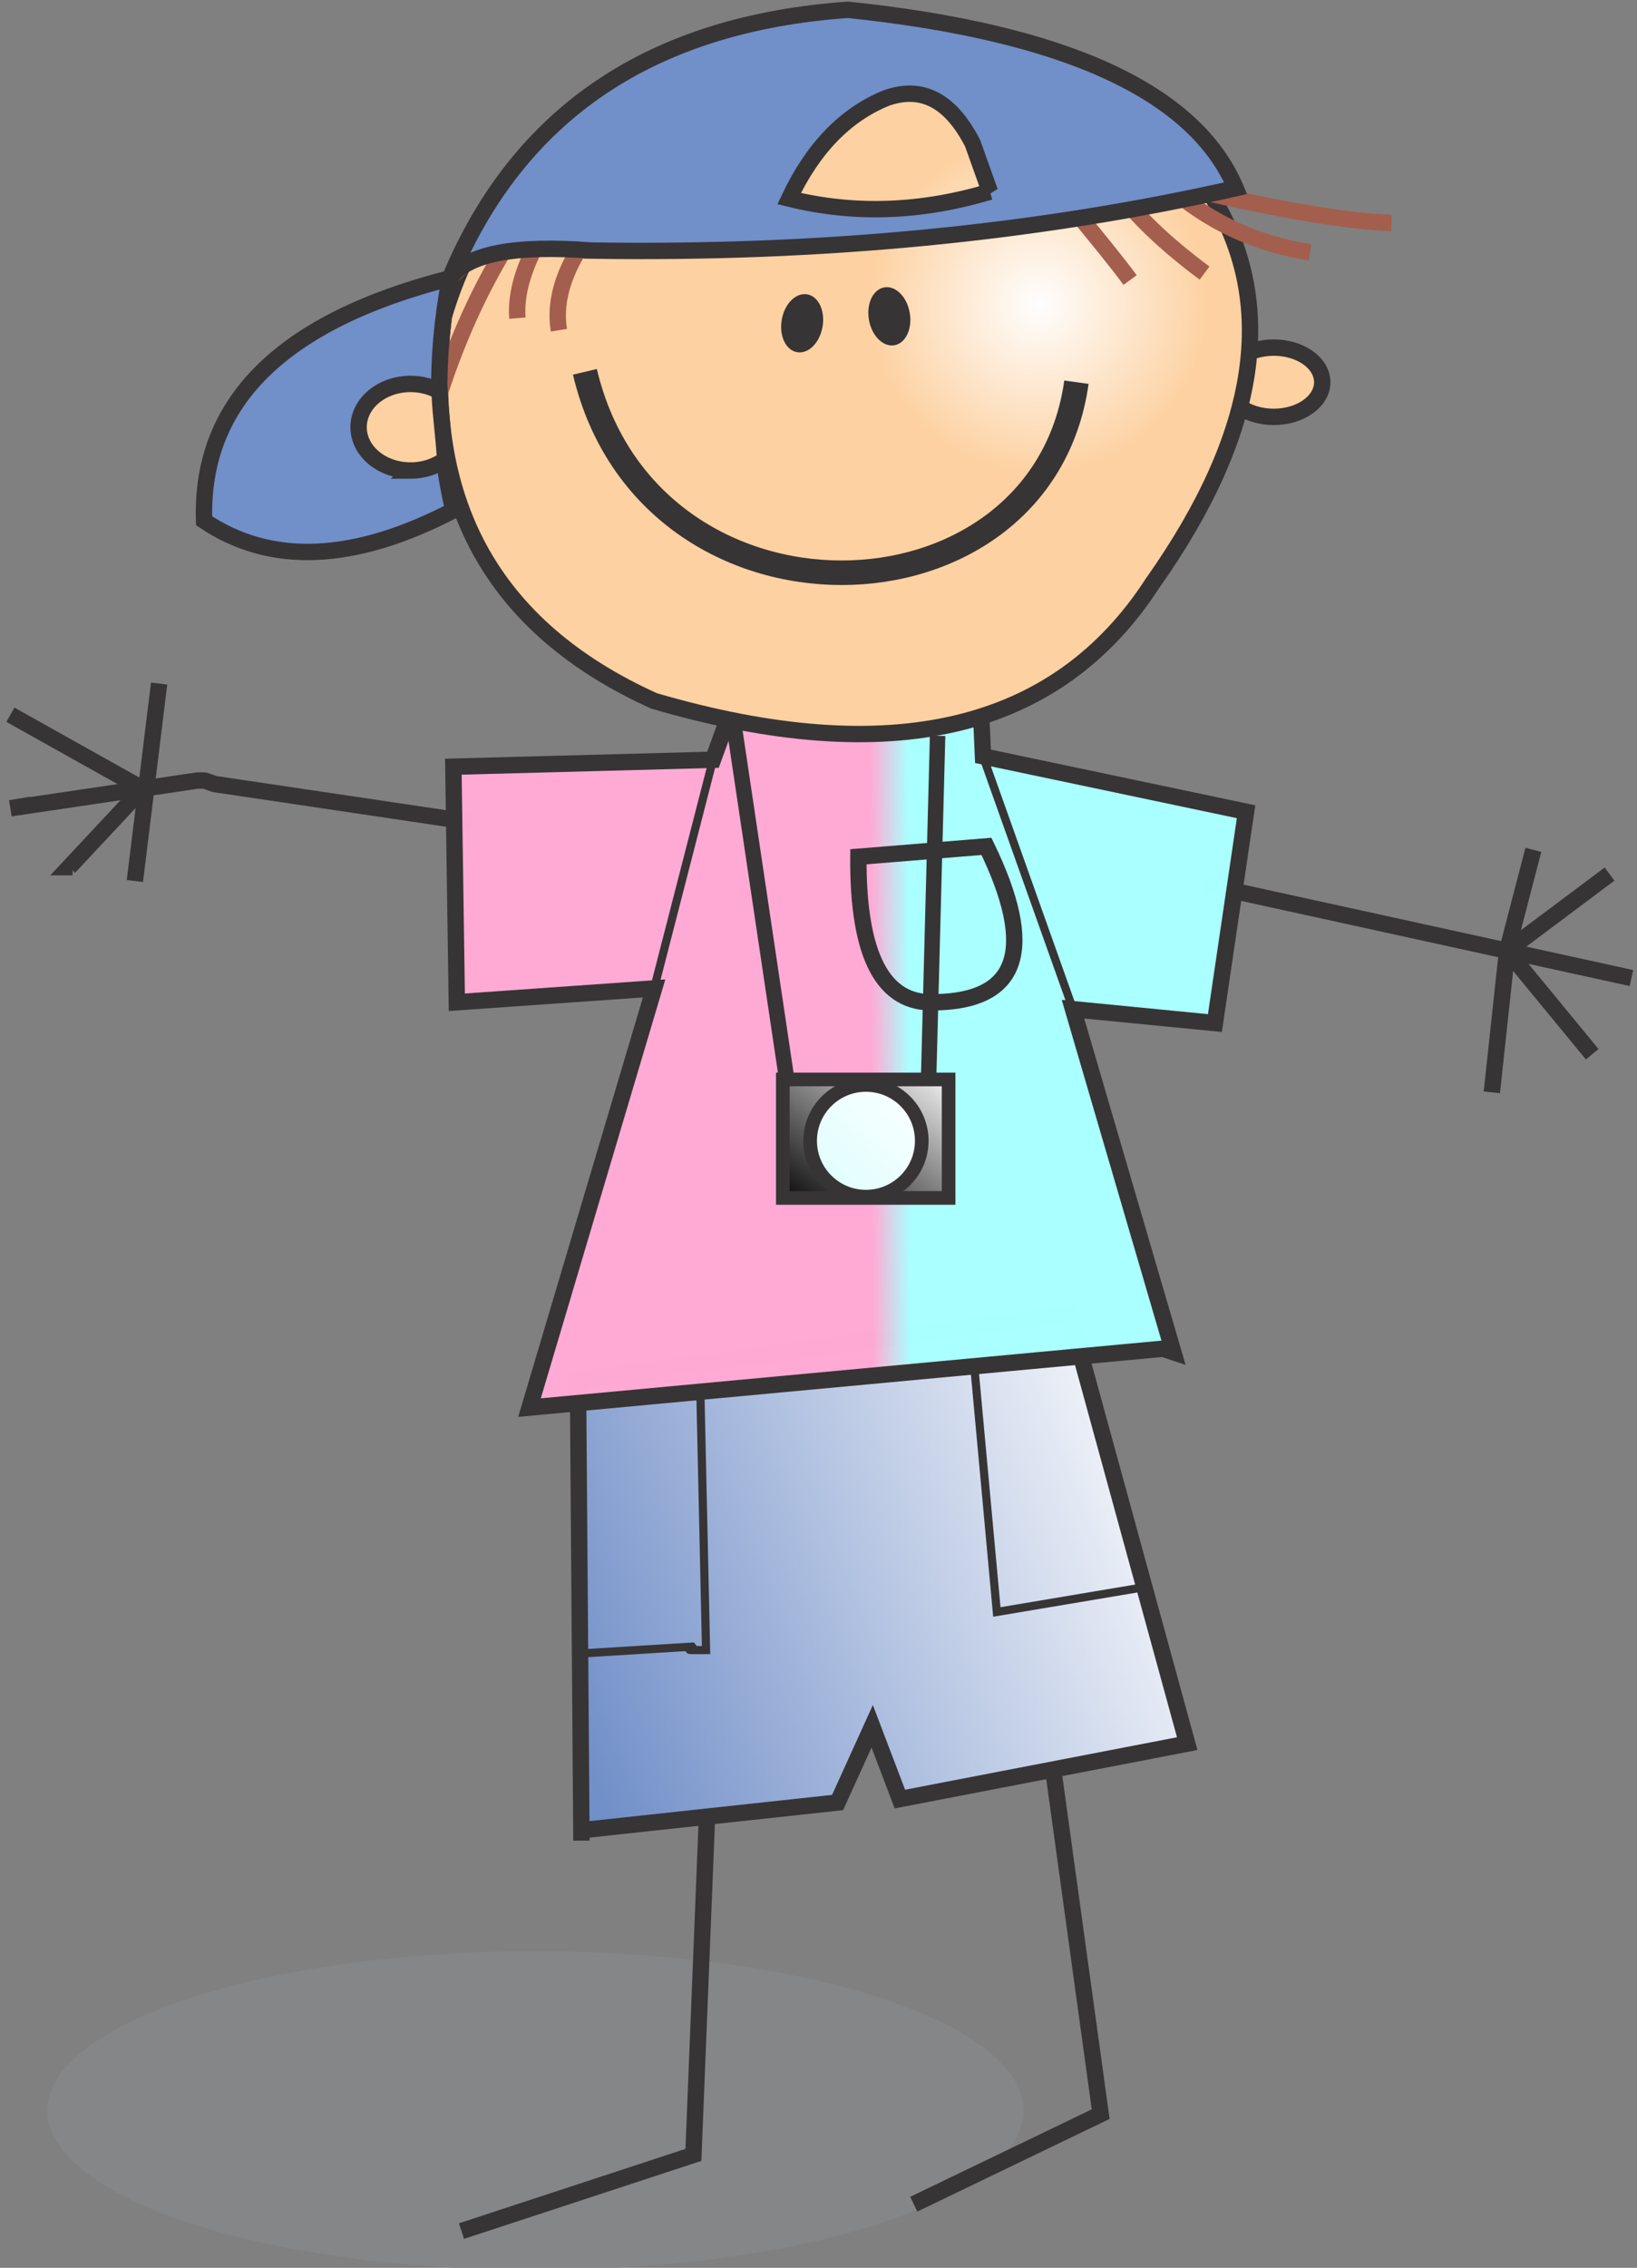 <?xml version="1.0" encoding="UTF-8" standalone="no"?>
<svg
    xmlns:inkscape="http://www.inkscape.org/namespaces/inkscape"
    xmlns:rdf="http://www.w3.org/1999/02/22-rdf-syntax-ns#"
    xmlns="http://www.w3.org/2000/svg"
    xmlns:sodipodi="http://sodipodi.sourceforge.net/DTD/sodipodi-0.dtd"
    xmlns:ns1="http://sozi.baierouge.fr"
    xmlns:cc="http://creativecommons.org/ns#"
    xmlns:xlink="http://www.w3.org/1999/xlink"
    xmlns:dc="http://purl.org/dc/elements/1.1/"
    id="svg2"
    viewBox="0 0 285.704 395.499"
    version="1.1"
    inkscape:version="0.48.3.1 r9886"
    sodipodi:docname="kid1.svg"
  >
  <rect x="0" y="0" width="285.704" height="395.499" fill="#808080" stroke="none"/>
  <sodipodi:namedview
      id="namedview84"
      fit-margin-left="0"
      inkscape:zoom="0.23275372"
      borderopacity="1"
      inkscape:current-layer="imagebot_220"
      inkscape:cx="741.97126"
      inkscape:cy="162.16193"
      inkscape:window-maximized="0"
      showgrid="false"
      fit-margin-right="0"
      bordercolor="#666666"
      inkscape:window-x="0"
      guidetolerance="10"
      objecttolerance="10"
      inkscape:window-y="0"
      fit-margin-bottom="0"
      inkscape:window-width="674"
      inkscape:pageopacity="0"
      inkscape:pageshadow="2"
      pagecolor="#ffffff"
      gridtolerance="10"
      inkscape:window-height="645"
      fit-margin-top="0"
  />
  <defs
      id="defs4"
    >
    <linearGradient
        id="imagebot_565"
        y2="53.184"
        gradientUnits="userSpaceOnUse"
        y1="60.251"
        gradientTransform="scale(1.074 .931)"
        x2="37.744"
        x1="16.994"
      >
      <stop
          id="stop16"
          stop-color="#718fc8"
          offset="0"
      />
      <stop
          id="stop18"
          stop-color="#fefefe"
          offset="1"
      />
    </linearGradient
    >
    <radialGradient
        id="imagebot_540"
        gradientUnits="userSpaceOnUse"
        cy="10.145"
        cx="34.618"
        r="5.745"
      >
      <stop
          id="stop21"
          stop-color="#fefefe"
          offset="0"
      />
      <stop
          id="stop23"
          stop-color="#fdd1a1"
          offset="1"
      />
    </radialGradient
    >
    <linearGradient
        id="imagebot_555"
        y2="36.36"
        gradientUnits="userSpaceOnUse"
        y1="36.462"
        gradientTransform="scale(1.041 .961)"
        x2="40.212"
        x1="14.139"
      >
      <stop
          id="stop26"
          stop-opacity=".996"
          stop-color="#ffaad4"
          offset="0"
      />
      <stop
          id="stop28"
          stop-opacity=".996"
          stop-color="#ffaad4"
          offset=".527"
      />
      <stop
          id="stop30"
          stop-opacity=".996"
          stop-color="#aff"
          offset=".574"
      />
      <stop
          id="stop32"
          stop-opacity=".996"
          stop-color="#aff"
          offset="1"
      />
    </linearGradient
    >
    <linearGradient
        id="imagebot_545"
        y2="1044.4"
        gradientUnits="userSpaceOnUse"
        y1="1053.6"
        x2="1433.7"
        x1="1424.5"
      >
      <stop
          id="stop35"
          stop-opacity=".996"
          stop-color="#dbffff"
          offset="0"
      />
      <stop
          id="stop37"
          stop-opacity=".996"
          stop-color="#fff"
          offset="1"
      />
    </linearGradient
    >
    <linearGradient
        id="imagebot_547"
        y2="1216.9"
        gradientUnits="userSpaceOnUse"
        y1="1228.2"
        gradientTransform="scale(1.166 .858)"
        x2="1231.6"
        x1="1220.3"
      >
      <stop
          id="stop40"
          stop-opacity=".996"
          offset="0"
      />
      <stop
          id="stop42"
          stop-opacity=".996"
          stop-color="#fff"
          offset="1"
      />
    </linearGradient
    >
  </defs
  >
  <g
      id="imagebot_220"
      transform="translate(-174.46 -107.44)"
    >
    <title
        id="title45"
    />
    <g
        id="imagebot_524"
        transform="matrix(2.378,0,0,2.378,-2900.6,-2178)"
      >
      <g
          id="imagebot_542"
        >
        <g
            id="imagebot_548"
          >
          <ellipse
              id="imagebot_568"
              sodipodi:rx="16.372"
              sodipodi:ry="5.3411999"
              style="fill-rule:evenodd;fill:#848688"
              d="m 34.118,70.691 c 0,2.95 -7.33,5.341 -16.372,5.341 -9.042,0 -16.372,-2.391 -16.372,-5.341 0,-2.95 7.33,-5.341 16.372,-5.341 9.042,0 16.372,2.391 16.372,5.341 z"
              cy="70.691"
              rx="16.372"
              ry="5.341"
              transform="matrix(2.188,0,0,2.188,1293.6,961.19)"
              sodipodi:cy="70.691002"
              cx="17.746"
              clip-rule="evenodd"
              sodipodi:cx="17.746"
          />
          <polyline
              id="imagebot_567"
              style="stroke:#373435;stroke-width:.549;fill:none"
              points="30.435 74.066 36.705 71.047 34.847 57.578"
              clip-rule="evenodd"
              transform="matrix(2.188,0,0,2.188,1293.6,960.67)"
          />
          <polyline
              id="imagebot_566"
              style="stroke:#373435;stroke-width:.549;fill:none"
              points="23.584 58.972 23.044 72.413 15.264 74.967"
              clip-rule="evenodd"
              transform="matrix(2.188,0,0,2.188,1293.6,960.67)"
          />
          <polygon
              id="imagebot_564"
              style="fill-rule:evenodd;stroke:#373435;stroke-width:.549;fill:url(#imagebot_565)"
              points="19.288 61.294 27.88 60.365 29.041 57.81 29.97 60.249 39.608 58.391 35.66 43.993 19.172 46.199 19.288 61.642"
              clip-rule="evenodd"
              transform="matrix(2.188,0,0,2.188,1293.6,961.19)"
          />
          <polyline
              id="imagebot_563"
              style="stroke:#373435;stroke-width:.274;fill:none"
              points="38.17 53.146 33.222 53.978 32.344 44.436 32.525 45.038"
              clip-rule="evenodd"
              transform="matrix(2.188,0,0,2.188,1293.6,961.19)"
          />
          <path
              id="imagebot_562"
              style="stroke:#373435;stroke-width:.274;fill:none"
              d="m23.256 45.652 0.212 9.603c-0.987 0-0.341 0.007-0.464-0.116l-3.763 0.233v-0.001"
              inkscape:connector-curvature="0"
              transform="matrix(2.188,0,0,2.188,1293.6,961.19)"
              clip-rule="evenodd"
          />
          <line
              id="imagebot_561"
              style="stroke:#373435;stroke-width:.549;fill:none"
              y2="32.73"
              transform="matrix(2.188,0,0,2.188,1293.6,961.19)"
              y1="29.594"
              clip-rule="evenodd"
              x2="54.508"
              x1="40.188"
          />
          <polyline
              id="imagebot_560"
              style="stroke:#373435;stroke-width:.549;fill:none"
              points="53.774 29.246 50.338 31.816 53.193 35.284"
              clip-rule="evenodd"
              transform="matrix(2.188,0,0,2.188,1293.6,961.19)"
          />
          <polyline
              id="imagebot_559"
              style="stroke:#373435;stroke-width:.549;fill:none"
              points="51.219 28.433 50.338 31.816 49.826 36.561"
              clip-rule="evenodd"
              transform="matrix(2.188,0,0,2.188,1293.6,961.19)"
          />
          <path
              id="imagebot_558"
              style="stroke:#373435;stroke-width:.549;fill:none"
              d="m15.572 27.504-8.592-1.277c-0.422-0.141-0.226-0.116-0.581-0.116l-6.265 0.929 0.692-0.116"
              inkscape:connector-curvature="0"
              transform="matrix(2.188,0,0,2.188,1293.6,961.19)"
              clip-rule="evenodd"
          />
          <polyline
              id="imagebot_557"
              style="stroke:#373435;stroke-width:.549;fill:none"
              points="0.134 23.905 4.564 26.383 2.103 29.014 2.219 29.014"
              clip-rule="evenodd"
              transform="matrix(2.188,0,0,2.188,1293.6,961.19)"
          />
          <line
              id="imagebot_556"
              style="stroke:#373435;stroke-width:.549;fill:none"
              y2="29.478"
              transform="matrix(2.188,0,0,2.188,1293.6,961.19)"
              y1="22.86"
              clip-rule="evenodd"
              x2="4.309"
              x1="5.122"
          />
          <polygon
              id="imagebot_554"
              style="fill-rule:evenodd;stroke:#373435;stroke-width:.549;fill:url(#imagebot_555)"
              points="38.795 45.154 17.546 47.128 21.726 33.078 15.108 33.542 14.992 25.646 23.7 25.414 24.629 22.86 32.641 22.627 32.757 25.298 41.582 27.156 40.537 34.239 35.776 33.774 39.143 45.27"
              clip-rule="evenodd"
              transform="matrix(2.188,0,0,2.188,1293.6,961.19)"
          />
          <line
              id="imagebot_553"
              style="stroke:#373435;stroke-width:.274;fill:none"
              y2="25.414"
              transform="matrix(2.188,0,0,2.188,1293.6,961.19)"
              y1="33.078"
              clip-rule="evenodd"
              x2="23.7"
              x1="21.726"
          />
          <line
              id="imagebot_552"
              style="stroke:#373435;stroke-width:.274;fill:none"
              y2="25.298"
              transform="matrix(2.188,0,0,2.188,1293.6,961.19)"
              y1="33.775"
              clip-rule="evenodd"
              x2="32.757"
              x1="35.776"
          />
          <path
              id="imagebot_551"
              style="stroke:#373435;stroke-width:.549;fill:none"
              d="m31.132 33.542c2.837-0.035 3.417-1.776 1.742-5.225l-4.296 0.348c-0.025 3.321 0.827 4.947 2.554 4.877z"
              inkscape:connector-curvature="0"
              transform="matrix(2.188,0,0,2.188,1293.6,961.19)"
              clip-rule="evenodd"
          />
          <line
              id="imagebot_550"
              style="stroke:#373435;stroke-width:.5;fill:none"
              x1="1347.6"
              transform="matrix(2.26 -.238 .105 .994 -1805.1 326.49)"
              y1="1014.8"
              x2="1348.1"
              y2="1041.4"
          />
          <line
              id="imagebot_549"
              style="stroke:#373435;fill:none"
              x1="1347.6"
              transform="matrix(-1.132 -.005 -.005 1 2892.5 6.978)"
              y1="1014.8"
              x2="1348.1"
              y2="1041.4"
          />
        </g
        >
        <g
            id="imagebot_543"
            style="stroke:#373435"
            transform="translate(-72.417,-4.26)"
          >
          <rect
              id="imagebot_546"
              style="fill:url(#imagebot_547)"
              height="8.691"
              width="12.167"
              y="1044.5"
              x="1423"
          />
          <circle
              id="imagebot_544"
              sodipodi:rx="4.0960002"
              sodipodi:ry="4.0960002"
              style="fill:url(#imagebot_545)"
              d="m 1433.196,1049 c 0,2.262 -1.834,4.096 -4.096,4.096 -2.262,0 -4.096,-1.834 -4.096,-4.096 0,-2.262 1.834,-4.096 4.096,-4.096 2.262,0 4.096,1.834 4.096,4.096 z"
              cy="1049"
              sodipodi:cy="1049"
              cx="1429.1"
              r="4.096"
              sodipodi:cx="1429.1"
          />
        </g
        >
      </g
      >
      <g
          id="imagebot_525"
          clip-rule="evenodd"
          transform="translate(4.8e-5,0.524)"
        >
        <ellipse
            id="imagebot_541"
            sodipodi:rx="1.6256"
            sodipodi:ry="1.1611"
            style="fill-rule:evenodd;stroke:#373435;stroke-width:.549;fill:#fdd1a1"
            d="m 44.137,12.758 c 0,0.641 -0.728,1.161 -1.626,1.161 -0.898,0 -1.626,-0.52 -1.626,-1.161 0,-0.641 0.728,-1.161 1.626,-1.161 0.898,0 1.626,0.52 1.626,1.161 z"
            cy="12.758"
            rx="1.626"
            ry="1.161"
            transform="matrix(2.188,0,0,2.188,1293.6,960.67)"
            sodipodi:cy="12.758"
            cx="42.511"
            sodipodi:cx="42.511002"
        />
        <path
            id="imagebot_539"
            d="m31.015 1.494c4.422 0.172 7.546 1.821 9.371 4.947 2.275 3.654 1.629 8.004-1.939 13.051-3.207 4.952-8.781 6.268-16.721 3.948-5.437-2.454-7.789-6.745-7.057-12.871 1.811-6.183 7.26-9.208 16.346-9.075v0z"
            style="fill-rule:evenodd;stroke:#373435;stroke-width:.549;fill:url(#imagebot_540)"
            transform="matrix(2.188,0,0,2.188,1293.6,960.67)"
            inkscape:connector-curvature="0"
        />
        <path
            id="imagebot_538"
            d="m19.404 12.409c2.154 9.096 15.314 8.748 16.488 0.348"
            style="stroke:#373435;stroke-width:.823;fill:none"
            transform="matrix(2.188,0,0,2.188,1293.6,960.67)"
            inkscape:connector-curvature="0"
        />
        <ellipse
            id="imagebot_537"
            sodipodi:rx="0.63865"
            sodipodi:ry="0.9289"
            style="fill-rule:evenodd;stroke:#373435;stroke-width:.11;fill:#373435"
            d="M 0.639,0 C 0.639,0.513 0.353,0.929 0,0.929 -0.353,0.929 -0.639,0.513 -0.639,0 c 0,-0.513 0.286,-0.929 0.639,-0.929 0.353,0 0.639,0.416 0.639,0.929 z"
            cy="0"
            rx=".639"
            ry=".929"
            transform="matrix(2.155 -.38 .38 2.155 1358.4 983.75)"
            sodipodi:cy="0"
            cx="0"
            sodipodi:cx="0"
        />
        <ellipse
            id="imagebot_536"
            sodipodi:rx="0.63865"
            sodipodi:ry="0.9289"
            style="fill-rule:evenodd;stroke:#373435;stroke-width:.11;fill:#373435"
            d="M 0.639,0 C 0.639,0.513 0.353,0.929 0,0.929 -0.353,0.929 -0.639,0.513 -0.639,0 c 0,-0.513 0.286,-0.929 0.639,-0.929 0.353,0 0.639,0.416 0.639,0.929 z"
            cy="0"
            rx=".639"
            ry=".929"
            transform="matrix(-2.155 -.38 -.38 2.155 1352 984.26)"
            sodipodi:cy="0"
            cx="0"
            sodipodi:cx="0"
        />
        <path
            id="imagebot_535"
            d="m35.544 6.662c1.057 1.268 1.773 2.158 2.148 2.671"
            style="stroke:#a45e4d;stroke-width:.549;fill:none"
            transform="matrix(2.188,0,0,2.188,1293.6,960.67)"
            inkscape:connector-curvature="0"
        />
        <path
            id="imagebot_534"
            d="m37.228 6.255c0.622 0.888 1.609 1.836 2.961 2.845"
            style="stroke:#a45e4d;stroke-width:.549;fill:none"
            transform="matrix(2.188,0,0,2.188,1293.6,960.67)"
            inkscape:connector-curvature="0"
        />
        <path
            id="imagebot_533"
            d="m38.679 5.907c1.396 1.356 3.08 2.188 5.051 2.497"
            style="stroke:#a45e4d;stroke-width:.549;fill:none"
            transform="matrix(2.188,0,0,2.188,1293.6,960.67)"
            inkscape:connector-curvature="0"
        />
        <path
            id="imagebot_532"
            d="m40.386 6.442c2.797 0.622 4.822 0.946 6.073 0.975"
            style="stroke:#a45e4d;stroke-width:.549;fill:none"
            transform="matrix(2.188,0,0,2.188,1293.6,960.67)"
            inkscape:connector-curvature="0"
        />
        <path
            id="imagebot_531"
            d="m19.752 7.532c-0.989 1.239-1.395 2.401-1.219 3.483"
            style="stroke:#a45e4d;stroke-width:.549;fill:none"
            transform="matrix(2.188,0,0,2.188,1293.6,960.67)"
            inkscape:connector-curvature="0"
        />
        <path
            id="imagebot_530"
            d="m17.952 7.823c-0.605 1.048-0.876 1.976-0.812 2.787"
            style="stroke:#a45e4d;stroke-width:.549;fill:none"
            transform="matrix(2.188,0,0,2.188,1293.6,960.67)"
            inkscape:connector-curvature="0"
        />
        <path
            id="imagebot_529"
            d="m17.082 7.707c-1.051 1.607-1.905 3.428-2.562 5.464"
            style="stroke:#a45e4d;stroke-width:.549;fill:none"
            transform="matrix(2.188,0,0,2.188,1293.6,960.67)"
            inkscape:connector-curvature="0"
        />
        <path
            id="imagebot_528"
            d="m15.291 8.877c-1.735 1.518-3.171 2.986-4.306 4.403"
            style="stroke:#a45e4d;stroke-width:.549;fill:none"
            transform="matrix(2.188,0,0,2.188,1293.6,960.67)"
            inkscape:connector-curvature="0"
        />
        <path
            id="imagebot_527"
            d="m19.636 8.345c7.707 0.119 14.906-0.578 21.598-2.09-1.371-3.227-5.706-5.221-13.006-5.98-6.598 0.465-11.049 3.465-13.353 8.999-5.628 1.439-8.376 4.149-8.244 8.128 2.233 1.502 5.02 1.386 8.36-0.348-0.589-2.513-0.628-5.107-0.116-7.78 0.577-0.819 2.164-1.129 4.761-0.929h0zm13.353-1.974c-2.313 0.694-4.558 0.771-6.734 0.232 0.795-1.684 1.879-2.807 3.251-3.367 1.195-0.431 2.163 0.072 2.903 1.51 0.387 1.084 0.581 1.626 0.581 1.626v0z"
            style="fill-rule:evenodd;stroke:#373435;stroke-width:.549;fill:#718fc8"
            transform="matrix(2.188,0,0,2.188,1293.6,960.67)"
            inkscape:connector-curvature="0"
        />
        <path
            id="imagebot_526"
            d="m13.554 15.718c0.447 0 0.854-0.14 1.163-0.371-0.071-1.019-0.143-1.363-0.19-2.285-0.278-0.156-0.612-0.247-0.972-0.247-0.962 0-1.742 0.65-1.742 1.451s0.78 1.451 1.742 1.451z"
            style="fill-rule:evenodd;stroke:#373435;stroke-width:.549;fill:#fdd1a1"
            transform="matrix(2.188,0,0,2.188,1293.6,960.67)"
            inkscape:connector-curvature="0"
        />
      </g
      >
    </g
    >
  </g
  >
</svg
>
